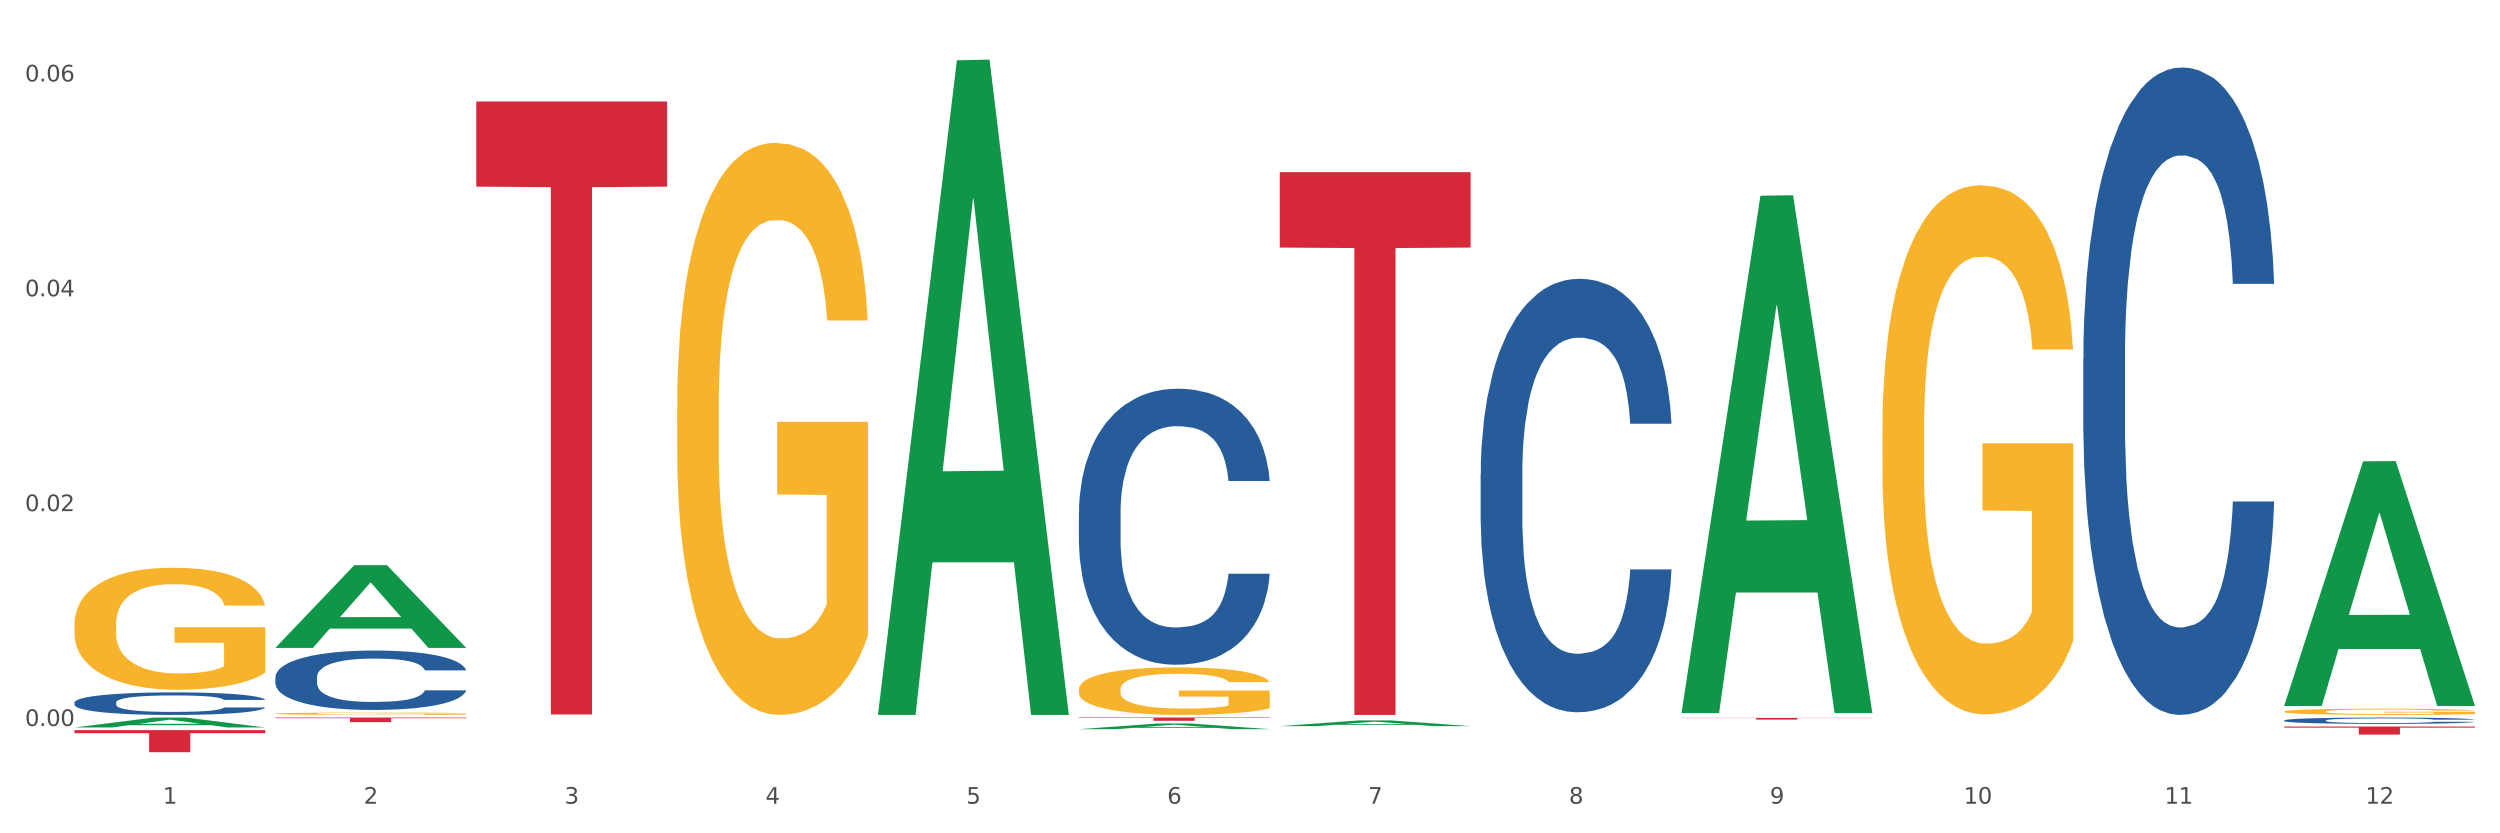 <?xml version="1.0" encoding="utf-8" standalone="no"?>
<!DOCTYPE svg PUBLIC "-//W3C//DTD SVG 1.1//EN"
  "http://www.w3.org/Graphics/SVG/1.1/DTD/svg11.dtd">
<svg xmlns:xlink="http://www.w3.org/1999/xlink" width="1080pt" height="360pt" viewBox="0 0 1080 360" xmlns="http://www.w3.org/2000/svg" version="1.1">
 <rect x="0" y="0" width="1080" height="360" fill="#333333" stroke="none"/>
 <defs>
  <style type="text/css">*{stroke-linejoin: round; stroke-linecap: butt}</style>
 </defs>
 <g id="figure_1">
  <g id="patch_1">
   <path d="M 0 360 
L 1080 360 
L 1080 0 
L 0 0 
z
" style="fill: #ffffff; stroke: #ffffff; stroke-linejoin: miter"/>
  </g>
  <g id="axes_1">
   <g id="matplotlib.axis_1">
    <g id="xtick_1">
     <g id="text_1">
      <!-- 1 -->
      <g style="fill: #4d4d4d" transform="translate(70.342 347.204) scale(0.096 -0.096)">
       <defs>
        <path id="DejaVuSans-31" d="M 794 531 
L 1825 531 
L 1825 4091 
L 703 3866 
L 703 4441 
L 1819 4666 
L 2450 4666 
L 2450 531 
L 3481 531 
L 3481 0 
L 794 0 
L 794 531 
z
" transform="scale(0.016)"/>
       </defs>
       <use xlink:href="#DejaVuSans-31"/>
      </g>
     </g>
    </g>
    <g id="xtick_2">
     <g id="text_2">
      <!-- 2 -->
      <g style="fill: #4d4d4d" transform="translate(157.122 347.204) scale(0.096 -0.096)">
       <defs>
        <path id="DejaVuSans-32" d="M 1228 531 
L 3431 531 
L 3431 0 
L 469 0 
L 469 531 
Q 828 903 1448 1529 
Q 2069 2156 2228 2338 
Q 2531 2678 2651 2914 
Q 2772 3150 2772 3378 
Q 2772 3750 2511 3984 
Q 2250 4219 1831 4219 
Q 1534 4219 1204 4116 
Q 875 4013 500 3803 
L 500 4441 
Q 881 4594 1212 4672 
Q 1544 4750 1819 4750 
Q 2544 4750 2975 4387 
Q 3406 4025 3406 3419 
Q 3406 3131 3298 2873 
Q 3191 2616 2906 2266 
Q 2828 2175 2409 1742 
Q 1991 1309 1228 531 
z
" transform="scale(0.016)"/>
       </defs>
       <use xlink:href="#DejaVuSans-32"/>
      </g>
     </g>
    </g>
    <g id="xtick_3">
     <g id="text_3">
      <!-- 3 -->
      <g style="fill: #4d4d4d" transform="translate(243.902 347.204) scale(0.096 -0.096)">
       <defs>
        <path id="DejaVuSans-33" d="M 2597 2516 
Q 3050 2419 3304 2112 
Q 3559 1806 3559 1356 
Q 3559 666 3084 287 
Q 2609 -91 1734 -91 
Q 1441 -91 1130 -33 
Q 819 25 488 141 
L 488 750 
Q 750 597 1062 519 
Q 1375 441 1716 441 
Q 2309 441 2620 675 
Q 2931 909 2931 1356 
Q 2931 1769 2642 2001 
Q 2353 2234 1838 2234 
L 1294 2234 
L 1294 2753 
L 1863 2753 
Q 2328 2753 2575 2939 
Q 2822 3125 2822 3475 
Q 2822 3834 2567 4026 
Q 2313 4219 1838 4219 
Q 1578 4219 1281 4162 
Q 984 4106 628 3988 
L 628 4550 
Q 988 4650 1302 4700 
Q 1616 4750 1894 4750 
Q 2613 4750 3031 4423 
Q 3450 4097 3450 3541 
Q 3450 3153 3228 2886 
Q 3006 2619 2597 2516 
z
" transform="scale(0.016)"/>
       </defs>
       <use xlink:href="#DejaVuSans-33"/>
      </g>
     </g>
    </g>
    <g id="xtick_4">
     <g id="text_4">
      <!-- 4 -->
      <g style="fill: #4d4d4d" transform="translate(330.683 347.204) scale(0.096 -0.096)">
       <defs>
        <path id="DejaVuSans-34" d="M 2419 4116 
L 825 1625 
L 2419 1625 
L 2419 4116 
z
M 2253 4666 
L 3047 4666 
L 3047 1625 
L 3713 1625 
L 3713 1100 
L 3047 1100 
L 3047 0 
L 2419 0 
L 2419 1100 
L 313 1100 
L 313 1709 
L 2253 4666 
z
" transform="scale(0.016)"/>
       </defs>
       <use xlink:href="#DejaVuSans-34"/>
      </g>
     </g>
    </g>
    <g id="xtick_5">
     <g id="text_5">
      <!-- 5 -->
      <g style="fill: #4d4d4d" transform="translate(417.463 347.204) scale(0.096 -0.096)">
       <defs>
        <path id="DejaVuSans-35" d="M 691 4666 
L 3169 4666 
L 3169 4134 
L 1269 4134 
L 1269 2991 
Q 1406 3038 1543 3061 
Q 1681 3084 1819 3084 
Q 2600 3084 3056 2656 
Q 3513 2228 3513 1497 
Q 3513 744 3044 326 
Q 2575 -91 1722 -91 
Q 1428 -91 1123 -41 
Q 819 9 494 109 
L 494 744 
Q 775 591 1075 516 
Q 1375 441 1709 441 
Q 2250 441 2565 725 
Q 2881 1009 2881 1497 
Q 2881 1984 2565 2268 
Q 2250 2553 1709 2553 
Q 1456 2553 1204 2497 
Q 953 2441 691 2322 
L 691 4666 
z
" transform="scale(0.016)"/>
       </defs>
       <use xlink:href="#DejaVuSans-35"/>
      </g>
     </g>
    </g>
    <g id="xtick_6">
     <g id="text_6">
      <!-- 6 -->
      <g style="fill: #4d4d4d" transform="translate(504.243 347.204) scale(0.096 -0.096)">
       <defs>
        <path id="DejaVuSans-36" d="M 2113 2584 
Q 1688 2584 1439 2293 
Q 1191 2003 1191 1497 
Q 1191 994 1439 701 
Q 1688 409 2113 409 
Q 2538 409 2786 701 
Q 3034 994 3034 1497 
Q 3034 2003 2786 2293 
Q 2538 2584 2113 2584 
z
M 3366 4563 
L 3366 3988 
Q 3128 4100 2886 4159 
Q 2644 4219 2406 4219 
Q 1781 4219 1451 3797 
Q 1122 3375 1075 2522 
Q 1259 2794 1537 2939 
Q 1816 3084 2150 3084 
Q 2853 3084 3261 2657 
Q 3669 2231 3669 1497 
Q 3669 778 3244 343 
Q 2819 -91 2113 -91 
Q 1303 -91 875 529 
Q 447 1150 447 2328 
Q 447 3434 972 4092 
Q 1497 4750 2381 4750 
Q 2619 4750 2861 4703 
Q 3103 4656 3366 4563 
z
" transform="scale(0.016)"/>
       </defs>
       <use xlink:href="#DejaVuSans-36"/>
      </g>
     </g>
    </g>
    <g id="xtick_7">
     <g id="text_7">
      <!-- 7 -->
      <g style="fill: #4d4d4d" transform="translate(591.024 347.204) scale(0.096 -0.096)">
       <defs>
        <path id="DejaVuSans-37" d="M 525 4666 
L 3525 4666 
L 3525 4397 
L 1831 0 
L 1172 0 
L 2766 4134 
L 525 4134 
L 525 4666 
z
" transform="scale(0.016)"/>
       </defs>
       <use xlink:href="#DejaVuSans-37"/>
      </g>
     </g>
    </g>
    <g id="xtick_8">
     <g id="text_8">
      <!-- 8 -->
      <g style="fill: #4d4d4d" transform="translate(677.804 347.204) scale(0.096 -0.096)">
       <defs>
        <path id="DejaVuSans-38" d="M 2034 2216 
Q 1584 2216 1326 1975 
Q 1069 1734 1069 1313 
Q 1069 891 1326 650 
Q 1584 409 2034 409 
Q 2484 409 2743 651 
Q 3003 894 3003 1313 
Q 3003 1734 2745 1975 
Q 2488 2216 2034 2216 
z
M 1403 2484 
Q 997 2584 770 2862 
Q 544 3141 544 3541 
Q 544 4100 942 4425 
Q 1341 4750 2034 4750 
Q 2731 4750 3128 4425 
Q 3525 4100 3525 3541 
Q 3525 3141 3298 2862 
Q 3072 2584 2669 2484 
Q 3125 2378 3379 2068 
Q 3634 1759 3634 1313 
Q 3634 634 3220 271 
Q 2806 -91 2034 -91 
Q 1263 -91 848 271 
Q 434 634 434 1313 
Q 434 1759 690 2068 
Q 947 2378 1403 2484 
z
M 1172 3481 
Q 1172 3119 1398 2916 
Q 1625 2713 2034 2713 
Q 2441 2713 2670 2916 
Q 2900 3119 2900 3481 
Q 2900 3844 2670 4047 
Q 2441 4250 2034 4250 
Q 1625 4250 1398 4047 
Q 1172 3844 1172 3481 
z
" transform="scale(0.016)"/>
       </defs>
       <use xlink:href="#DejaVuSans-38"/>
      </g>
     </g>
    </g>
    <g id="xtick_9">
     <g id="text_9">
      <!-- 9 -->
      <g style="fill: #4d4d4d" transform="translate(764.584 347.204) scale(0.096 -0.096)">
       <defs>
        <path id="DejaVuSans-39" d="M 703 97 
L 703 672 
Q 941 559 1184 500 
Q 1428 441 1663 441 
Q 2288 441 2617 861 
Q 2947 1281 2994 2138 
Q 2813 1869 2534 1725 
Q 2256 1581 1919 1581 
Q 1219 1581 811 2004 
Q 403 2428 403 3163 
Q 403 3881 828 4315 
Q 1253 4750 1959 4750 
Q 2769 4750 3195 4129 
Q 3622 3509 3622 2328 
Q 3622 1225 3098 567 
Q 2575 -91 1691 -91 
Q 1453 -91 1209 -44 
Q 966 3 703 97 
z
M 1959 2075 
Q 2384 2075 2632 2365 
Q 2881 2656 2881 3163 
Q 2881 3666 2632 3958 
Q 2384 4250 1959 4250 
Q 1534 4250 1286 3958 
Q 1038 3666 1038 3163 
Q 1038 2656 1286 2365 
Q 1534 2075 1959 2075 
z
" transform="scale(0.016)"/>
       </defs>
       <use xlink:href="#DejaVuSans-39"/>
      </g>
     </g>
    </g>
    <g id="xtick_10">
     <g id="text_10">
      <!-- 10 -->
      <g style="fill: #4d4d4d" transform="translate(848.311 347.204) scale(0.096 -0.096)">
       <defs>
        <path id="DejaVuSans-30" d="M 2034 4250 
Q 1547 4250 1301 3770 
Q 1056 3291 1056 2328 
Q 1056 1369 1301 889 
Q 1547 409 2034 409 
Q 2525 409 2770 889 
Q 3016 1369 3016 2328 
Q 3016 3291 2770 3770 
Q 2525 4250 2034 4250 
z
M 2034 4750 
Q 2819 4750 3233 4129 
Q 3647 3509 3647 2328 
Q 3647 1150 3233 529 
Q 2819 -91 2034 -91 
Q 1250 -91 836 529 
Q 422 1150 422 2328 
Q 422 3509 836 4129 
Q 1250 4750 2034 4750 
z
" transform="scale(0.016)"/>
       </defs>
       <use xlink:href="#DejaVuSans-31"/>
       <use xlink:href="#DejaVuSans-30" transform="translate(63.623 0)"/>
      </g>
     </g>
    </g>
    <g id="xtick_11">
     <g id="text_11">
      <!-- 11 -->
      <g style="fill: #4d4d4d" transform="translate(935.091 347.204) scale(0.096 -0.096)">
       <use xlink:href="#DejaVuSans-31"/>
       <use xlink:href="#DejaVuSans-31" transform="translate(63.623 0)"/>
      </g>
     </g>
    </g>
    <g id="xtick_12">
     <g id="text_12">
      <!-- 12 -->
      <g style="fill: #4d4d4d" transform="translate(1021.871 347.204) scale(0.096 -0.096)">
       <use xlink:href="#DejaVuSans-31"/>
       <use xlink:href="#DejaVuSans-32" transform="translate(63.623 0)"/>
      </g>
     </g>
    </g>
    <g id="xtick_13"/>
    <g id="xtick_14"/>
    <g id="xtick_15"/>
    <g id="xtick_16"/>
    <g id="xtick_17"/>
    <g id="xtick_18"/>
    <g id="xtick_19"/>
    <g id="xtick_20"/>
    <g id="xtick_21"/>
    <g id="xtick_22"/>
    <g id="xtick_23"/>
   </g>
   <g id="matplotlib.axis_2">
    <g id="ytick_1">
     <g id="text_13">
      <!-- 0.00 -->
      <g style="fill: #4d4d4d" transform="translate(10.8 313.634) scale(0.096 -0.096)">
       <defs>
        <path id="DejaVuSans-2e" d="M 684 794 
L 1344 794 
L 1344 0 
L 684 0 
L 684 794 
z
" transform="scale(0.016)"/>
       </defs>
       <use xlink:href="#DejaVuSans-30"/>
       <use xlink:href="#DejaVuSans-2e" transform="translate(63.623 0)"/>
       <use xlink:href="#DejaVuSans-30" transform="translate(95.41 0)"/>
       <use xlink:href="#DejaVuSans-30" transform="translate(159.033 0)"/>
      </g>
     </g>
    </g>
    <g id="ytick_2">
     <g id="text_14">
      <!-- 0.02 -->
      <g style="fill: #4d4d4d" transform="translate(10.8 220.818) scale(0.096 -0.096)">
       <use xlink:href="#DejaVuSans-30"/>
       <use xlink:href="#DejaVuSans-2e" transform="translate(63.623 0)"/>
       <use xlink:href="#DejaVuSans-30" transform="translate(95.41 0)"/>
       <use xlink:href="#DejaVuSans-32" transform="translate(159.033 0)"/>
      </g>
     </g>
    </g>
    <g id="ytick_3">
     <g id="text_15">
      <!-- 0.04 -->
      <g style="fill: #4d4d4d" transform="translate(10.8 128.002) scale(0.096 -0.096)">
       <use xlink:href="#DejaVuSans-30"/>
       <use xlink:href="#DejaVuSans-2e" transform="translate(63.623 0)"/>
       <use xlink:href="#DejaVuSans-30" transform="translate(95.41 0)"/>
       <use xlink:href="#DejaVuSans-34" transform="translate(159.033 0)"/>
      </g>
     </g>
    </g>
    <g id="ytick_4">
     <g id="text_16">
      <!-- 0.06 -->
      <g style="fill: #4d4d4d" transform="translate(10.8 35.186) scale(0.096 -0.096)">
       <use xlink:href="#DejaVuSans-30"/>
       <use xlink:href="#DejaVuSans-2e" transform="translate(63.623 0)"/>
       <use xlink:href="#DejaVuSans-30" transform="translate(95.41 0)"/>
       <use xlink:href="#DejaVuSans-36" transform="translate(159.033 0)"/>
      </g>
     </g>
    </g>
    <g id="ytick_5"/>
    <g id="ytick_6"/>
    <g id="ytick_7"/>
   </g>
   <g id="PolyCollection_1">
    <path d="M 32.175 314.264 
L 32.26 314.26 
L 66.256 309.99 
L 80.365 309.986 
L 114.616 314.272 
L 98.298 314.272 
L 90.904 313.274 
L 55.803 313.274 
L 55.548 313.29 
L 48.408 314.272 
L 32.175 314.272 
L 32.175 314.264 
L 60.222 312.679 
L 86.484 312.675 
L 73.481 310.9 
L 73.311 310.892 
L 73.141 310.904 
L 60.137 312.675 
L 60.222 312.679 
L 32.175 314.264 
z
" clip-path="url(#p3c1fa1317f)" style="fill: #109648"/>
    <path d="M 118.955 292.565 
L 119.053 292.542 
L 119.053 291.885 
L 119.345 290.995 
L 120.417 289.354 
L 121.781 288.112 
L 124.12 286.659 
L 125.387 286.049 
L 127.044 285.37 
L 130.454 284.268 
L 134.352 283.331 
L 137.081 282.815 
L 139.127 282.487 
L 143.707 281.901 
L 146.338 281.643 
L 149.067 281.432 
L 151.406 281.292 
L 155.304 281.128 
L 158.422 281.057 
L 162.028 281.034 
L 165.048 281.057 
L 169.044 281.151 
L 174.891 281.432 
L 177.132 281.596 
L 180.153 281.878 
L 183.271 282.253 
L 185.805 282.628 
L 188.728 283.167 
L 191.749 283.87 
L 194.673 284.76 
L 196.719 285.581 
L 198.376 286.448 
L 199.837 287.503 
L 200.909 288.651 
L 201.397 289.612 
L 183.564 289.612 
L 183.076 288.745 
L 182.102 287.807 
L 181.127 287.174 
L 180.055 286.659 
L 178.399 286.073 
L 176.937 285.698 
L 174.501 285.253 
L 172.26 284.971 
L 170.408 284.807 
L 168.167 284.667 
L 163.392 284.526 
L 159.981 284.526 
L 157.837 284.573 
L 155.206 284.69 
L 152.965 284.854 
L 150.334 285.135 
L 148.287 285.44 
L 146.241 285.838 
L 145.071 286.12 
L 143.317 286.635 
L 142.148 287.057 
L 140.589 287.784 
L 139.712 288.299 
L 138.153 289.635 
L 137.471 290.62 
L 137.178 291.299 
L 136.983 292.049 
L 136.983 295.706 
L 137.568 297.346 
L 138.055 298.049 
L 138.835 298.846 
L 140.297 299.877 
L 142.44 300.885 
L 144.682 301.612 
L 146.533 302.057 
L 148.287 302.385 
L 150.041 302.643 
L 152.185 302.877 
L 153.939 303.018 
L 156.57 303.159 
L 159.689 303.229 
L 162.125 303.229 
L 167.095 303.112 
L 169.336 302.995 
L 171.48 302.831 
L 173.819 302.573 
L 175.67 302.292 
L 176.742 302.081 
L 178.496 301.635 
L 179.861 301.167 
L 181.03 300.627 
L 181.81 300.159 
L 182.687 299.456 
L 183.369 298.659 
L 183.564 298.237 
L 201.397 298.237 
L 201.007 299.081 
L 200.325 299.901 
L 198.96 301.002 
L 197.889 301.635 
L 196.232 302.409 
L 194.478 303.065 
L 192.042 303.792 
L 189.8 304.331 
L 187.462 304.799 
L 184.928 305.221 
L 180.348 305.807 
L 178.691 305.971 
L 175.183 306.252 
L 172.454 306.416 
L 168.459 306.581 
L 164.366 306.674 
L 160.079 306.698 
L 156.278 306.651 
L 152.088 306.51 
L 149.457 306.37 
L 146.533 306.159 
L 143.123 305.831 
L 139.907 305.432 
L 136.886 304.963 
L 134.06 304.424 
L 131.429 303.815 
L 128.018 302.807 
L 125.484 301.823 
L 123.633 300.909 
L 122.366 300.135 
L 121.099 299.151 
L 120.417 298.471 
L 119.345 296.831 
L 118.955 295.307 
L 118.955 292.565 
z
" clip-path="url(#p3c1fa1317f)" style="fill: #255c99"/>
    <path d="M 466.077 221.501 
L 466.174 221.392 
L 466.174 218.343 
L 466.466 214.204 
L 467.538 206.581 
L 468.903 200.809 
L 471.241 194.057 
L 472.508 191.225 
L 474.165 188.067 
L 477.576 182.948 
L 481.474 178.592 
L 484.202 176.196 
L 486.248 174.671 
L 490.829 171.949 
L 493.46 170.751 
L 496.188 169.771 
L 498.527 169.117 
L 502.425 168.355 
L 505.543 168.028 
L 509.149 167.919 
L 512.17 168.028 
L 516.165 168.464 
L 522.012 169.771 
L 524.253 170.533 
L 527.274 171.84 
L 530.393 173.582 
L 532.926 175.325 
L 535.85 177.83 
L 538.871 181.097 
L 541.794 185.235 
L 543.84 189.047 
L 545.497 193.076 
L 546.959 197.977 
L 548.031 203.314 
L 548.518 207.779 
L 530.685 207.779 
L 530.198 203.749 
L 529.223 199.393 
L 528.249 196.452 
L 527.177 194.057 
L 525.52 191.334 
L 524.058 189.591 
L 521.622 187.522 
L 519.381 186.215 
L 517.529 185.453 
L 515.288 184.8 
L 510.513 184.146 
L 507.102 184.146 
L 504.959 184.364 
L 502.327 184.908 
L 500.086 185.671 
L 497.455 186.978 
L 495.409 188.393 
L 493.362 190.245 
L 492.193 191.552 
L 490.439 193.948 
L 489.269 195.908 
L 487.71 199.284 
L 486.833 201.68 
L 485.274 207.888 
L 484.592 212.462 
L 484.3 215.62 
L 484.105 219.105 
L 484.105 236.094 
L 484.689 243.718 
L 485.177 246.985 
L 485.956 250.688 
L 487.418 255.479 
L 489.562 260.162 
L 491.803 263.538 
L 493.655 265.608 
L 495.409 267.132 
L 497.163 268.33 
L 499.307 269.419 
L 501.061 270.073 
L 503.692 270.726 
L 506.81 271.053 
L 509.246 271.053 
L 514.216 270.508 
L 516.457 269.964 
L 518.601 269.202 
L 520.94 268.004 
L 522.792 266.697 
L 523.864 265.717 
L 525.618 263.647 
L 526.982 261.469 
L 528.151 258.964 
L 528.931 256.786 
L 529.808 253.519 
L 530.49 249.816 
L 530.685 247.856 
L 548.518 247.856 
L 548.128 251.777 
L 547.446 255.588 
L 546.082 260.707 
L 545.01 263.647 
L 543.353 267.241 
L 541.599 270.291 
L 539.163 273.667 
L 536.922 276.171 
L 534.583 278.35 
L 532.049 280.31 
L 527.469 283.033 
L 525.813 283.795 
L 522.304 285.102 
L 519.576 285.864 
L 515.58 286.626 
L 511.488 287.062 
L 507.2 287.171 
L 503.399 286.953 
L 499.209 286.3 
L 496.578 285.646 
L 493.655 284.666 
L 490.244 283.141 
L 487.028 281.29 
L 484.007 279.112 
L 481.181 276.607 
L 478.55 273.776 
L 475.139 269.093 
L 472.606 264.519 
L 470.754 260.271 
L 469.487 256.677 
L 468.221 252.103 
L 467.538 248.945 
L 466.466 241.322 
L 466.077 234.243 
L 466.077 221.501 
z
" clip-path="url(#p3c1fa1317f)" style="fill: #255c99"/>
    <path d="M 639.637 204.587 
L 639.735 204.416 
L 639.735 199.628 
L 640.027 193.129 
L 641.099 181.158 
L 642.463 172.094 
L 644.802 161.49 
L 646.069 157.044 
L 647.726 152.084 
L 651.136 144.046 
L 655.034 137.206 
L 657.763 133.443 
L 659.809 131.049 
L 664.389 126.773 
L 667.02 124.892 
L 669.749 123.353 
L 672.088 122.327 
L 675.986 121.13 
L 679.104 120.617 
L 682.71 120.446 
L 685.73 120.617 
L 689.726 121.301 
L 695.573 123.353 
L 697.814 124.55 
L 700.835 126.602 
L 703.953 129.339 
L 706.487 132.075 
L 709.41 136.008 
L 712.431 141.139 
L 715.355 147.638 
L 717.401 153.623 
L 719.058 159.951 
L 720.519 167.647 
L 721.591 176.027 
L 722.079 183.039 
L 704.246 183.039 
L 703.758 176.711 
L 702.784 169.87 
L 701.809 165.253 
L 700.737 161.49 
L 699.081 157.215 
L 697.619 154.479 
L 695.183 151.229 
L 692.942 149.177 
L 691.09 147.98 
L 688.849 146.954 
L 684.074 145.928 
L 680.663 145.928 
L 678.519 146.27 
L 675.888 147.125 
L 673.647 148.322 
L 671.016 150.374 
L 668.969 152.597 
L 666.923 155.505 
L 665.754 157.557 
L 663.999 161.319 
L 662.83 164.398 
L 661.271 169.699 
L 660.394 173.462 
L 658.835 183.21 
L 658.153 190.393 
L 657.86 195.352 
L 657.665 200.825 
L 657.665 227.504 
L 658.25 239.475 
L 658.737 244.606 
L 659.517 250.421 
L 660.979 257.945 
L 663.122 265.299 
L 665.364 270.601 
L 667.215 273.85 
L 668.969 276.244 
L 670.723 278.126 
L 672.867 279.836 
L 674.621 280.862 
L 677.252 281.888 
L 680.371 282.401 
L 682.807 282.401 
L 687.777 281.546 
L 690.018 280.691 
L 692.162 279.494 
L 694.501 277.613 
L 696.352 275.56 
L 697.424 274.021 
L 699.178 270.772 
L 700.543 267.351 
L 701.712 263.418 
L 702.492 259.998 
L 703.369 254.867 
L 704.051 249.052 
L 704.246 245.974 
L 722.079 245.974 
L 721.689 252.131 
L 721.007 258.116 
L 719.642 266.154 
L 718.571 270.772 
L 716.914 276.415 
L 715.16 281.204 
L 712.724 286.506 
L 710.482 290.439 
L 708.144 293.859 
L 705.61 296.938 
L 701.03 301.213 
L 699.373 302.41 
L 695.865 304.463 
L 693.136 305.66 
L 689.141 306.857 
L 685.048 307.541 
L 680.761 307.712 
L 676.96 307.37 
L 672.77 306.344 
L 670.139 305.318 
L 667.215 303.779 
L 663.805 301.384 
L 660.589 298.477 
L 657.568 295.057 
L 654.742 291.123 
L 652.111 286.677 
L 648.7 279.323 
L 646.166 272.14 
L 644.315 265.47 
L 643.048 259.827 
L 641.781 252.644 
L 641.099 247.684 
L 640.027 235.713 
L 639.637 224.597 
L 639.637 204.587 
z
" clip-path="url(#p3c1fa1317f)" style="fill: #255c99"/>
    <path d="M 899.978 154.825 
L 900.076 154.569 
L 900.076 147.417 
L 900.368 137.711 
L 901.44 119.831 
L 902.804 106.293 
L 905.143 90.456 
L 906.41 83.815 
L 908.067 76.408 
L 911.477 64.402 
L 915.375 54.185 
L 918.104 48.566 
L 920.15 44.99 
L 924.73 38.604 
L 927.361 35.794 
L 930.09 33.495 
L 932.429 31.963 
L 936.327 30.175 
L 939.445 29.408 
L 943.051 29.153 
L 946.071 29.408 
L 950.067 30.43 
L 955.914 33.495 
L 958.155 35.283 
L 961.176 38.349 
L 964.294 42.435 
L 966.828 46.522 
L 969.751 52.397 
L 972.772 60.06 
L 975.696 69.766 
L 977.742 78.707 
L 979.399 88.157 
L 980.86 99.652 
L 981.932 112.168 
L 982.42 122.641 
L 964.587 122.641 
L 964.099 113.19 
L 963.125 102.972 
L 962.15 96.076 
L 961.078 90.456 
L 959.422 84.071 
L 957.96 79.984 
L 955.524 75.131 
L 953.283 72.065 
L 951.431 70.277 
L 949.19 68.745 
L 944.415 67.212 
L 941.004 67.212 
L 938.86 67.723 
L 936.229 69 
L 933.988 70.788 
L 931.357 73.853 
L 929.31 77.174 
L 927.264 81.516 
L 926.095 84.581 
L 924.34 90.201 
L 923.171 94.799 
L 921.612 102.717 
L 920.735 108.337 
L 919.176 122.896 
L 918.494 133.624 
L 918.201 141.032 
L 918.006 149.205 
L 918.006 189.053 
L 918.591 206.933 
L 919.078 214.596 
L 919.858 223.28 
L 921.32 234.519 
L 923.463 245.503 
L 925.705 253.421 
L 927.556 258.274 
L 929.31 261.85 
L 931.064 264.66 
L 933.208 267.214 
L 934.962 268.747 
L 937.593 270.28 
L 940.712 271.046 
L 943.148 271.046 
L 948.118 269.769 
L 950.359 268.491 
L 952.503 266.703 
L 954.842 263.894 
L 956.693 260.829 
L 957.765 258.53 
L 959.519 253.677 
L 960.884 248.568 
L 962.053 242.693 
L 962.833 237.584 
L 963.71 229.921 
L 964.392 221.237 
L 964.587 216.639 
L 982.42 216.639 
L 982.03 225.835 
L 981.348 234.775 
L 979.983 246.78 
L 978.912 253.677 
L 977.255 262.106 
L 975.501 269.258 
L 973.065 277.176 
L 970.823 283.051 
L 968.485 288.16 
L 965.951 292.757 
L 961.371 299.143 
L 959.714 300.931 
L 956.206 303.996 
L 953.477 305.784 
L 949.482 307.572 
L 945.389 308.594 
L 941.102 308.85 
L 937.301 308.339 
L 933.111 306.806 
L 930.48 305.273 
L 927.556 302.975 
L 924.146 299.399 
L 920.93 295.056 
L 917.909 289.948 
L 915.083 284.073 
L 912.452 277.432 
L 909.041 266.448 
L 906.507 255.72 
L 904.656 245.758 
L 903.389 237.329 
L 902.122 226.601 
L 901.44 219.193 
L 900.368 201.313 
L 899.978 184.71 
L 899.978 154.825 
z
" clip-path="url(#p3c1fa1317f)" style="fill: #255c99"/>
    <path d="M 986.759 311.212 
L 986.856 311.209 
L 986.856 311.14 
L 987.148 311.045 
L 988.22 310.871 
L 989.585 310.739 
L 991.923 310.584 
L 993.19 310.519 
L 994.847 310.447 
L 998.258 310.33 
L 1002.156 310.231 
L 1004.884 310.176 
L 1006.93 310.141 
L 1011.511 310.079 
L 1014.142 310.051 
L 1016.87 310.029 
L 1019.209 310.014 
L 1023.107 309.996 
L 1026.225 309.989 
L 1029.831 309.986 
L 1032.852 309.989 
L 1036.847 309.999 
L 1042.694 310.029 
L 1044.935 310.046 
L 1047.956 310.076 
L 1051.075 310.116 
L 1053.608 310.156 
L 1056.532 310.213 
L 1059.553 310.288 
L 1062.476 310.382 
L 1064.522 310.47 
L 1066.179 310.562 
L 1067.641 310.674 
L 1068.713 310.796 
L 1069.2 310.898 
L 1051.367 310.898 
L 1050.88 310.806 
L 1049.905 310.706 
L 1048.931 310.639 
L 1047.859 310.584 
L 1046.202 310.522 
L 1044.74 310.482 
L 1042.304 310.435 
L 1040.063 310.405 
L 1038.211 310.387 
L 1035.97 310.372 
L 1031.195 310.358 
L 1027.784 310.358 
L 1025.641 310.363 
L 1023.009 310.375 
L 1020.768 310.392 
L 1018.137 310.422 
L 1016.091 310.455 
L 1014.044 310.497 
L 1012.875 310.527 
L 1011.121 310.582 
L 1009.951 310.626 
L 1008.392 310.704 
L 1007.515 310.758 
L 1005.956 310.9 
L 1005.274 311.005 
L 1004.982 311.077 
L 1004.787 311.157 
L 1004.787 311.546 
L 1005.371 311.72 
L 1005.859 311.795 
L 1006.638 311.879 
L 1008.1 311.989 
L 1010.244 312.096 
L 1012.485 312.173 
L 1014.337 312.22 
L 1016.091 312.255 
L 1017.845 312.283 
L 1019.989 312.308 
L 1021.743 312.323 
L 1024.374 312.337 
L 1027.492 312.345 
L 1029.928 312.345 
L 1034.898 312.333 
L 1037.139 312.32 
L 1039.283 312.303 
L 1041.622 312.275 
L 1043.474 312.245 
L 1044.546 312.223 
L 1046.3 312.176 
L 1047.664 312.126 
L 1048.833 312.069 
L 1049.613 312.019 
L 1050.49 311.944 
L 1051.172 311.859 
L 1051.367 311.814 
L 1069.2 311.814 
L 1068.81 311.904 
L 1068.128 311.991 
L 1066.764 312.108 
L 1065.692 312.176 
L 1064.035 312.258 
L 1062.281 312.328 
L 1059.845 312.405 
L 1057.604 312.462 
L 1055.265 312.512 
L 1052.731 312.557 
L 1048.151 312.619 
L 1046.495 312.636 
L 1042.986 312.666 
L 1040.258 312.684 
L 1036.262 312.701 
L 1032.17 312.711 
L 1027.882 312.714 
L 1024.081 312.709 
L 1019.891 312.694 
L 1017.26 312.679 
L 1014.337 312.656 
L 1010.926 312.621 
L 1007.71 312.579 
L 1004.689 312.529 
L 1001.863 312.472 
L 999.232 312.407 
L 995.821 312.3 
L 993.288 312.196 
L 991.436 312.098 
L 990.169 312.016 
L 988.903 311.912 
L 988.22 311.839 
L 987.148 311.665 
L 986.759 311.503 
L 986.759 311.212 
z
" clip-path="url(#p3c1fa1317f)" style="fill: #255c99"/>
    <path d="M 118.955 309.986 
L 201.397 309.986 
L 201.397 310.262 
L 168.967 310.264 
L 168.967 311.969 
L 151.189 311.969 
L 151.189 310.264 
L 118.955 310.262 
L 118.955 309.988 
L 118.955 309.986 
z
" clip-path="url(#p3c1fa1317f)" style="fill: #d62839"/>
    <path d="M 205.736 43.82 
L 288.177 43.82 
L 288.177 80.623 
L 255.747 80.871 
L 255.747 308.649 
L 237.97 308.649 
L 237.97 80.871 
L 205.736 80.623 
L 205.736 44.069 
L 205.736 43.82 
z
" clip-path="url(#p3c1fa1317f)" style="fill: #d62839"/>
    <path d="M 32.175 269.624 
L 32.272 269.576 
L 32.272 267.843 
L 32.467 266.351 
L 33.44 262.741 
L 34.9 259.757 
L 35.971 258.169 
L 37.042 256.869 
L 38.307 255.57 
L 39.864 254.222 
L 42.687 252.249 
L 44.439 251.238 
L 46.58 250.179 
L 50.474 248.639 
L 53.296 247.773 
L 56.216 247.051 
L 60.986 246.185 
L 64.1 245.8 
L 67.41 245.511 
L 71.4 245.318 
L 74.418 245.27 
L 81.036 245.415 
L 86.682 245.848 
L 89.407 246.185 
L 92.911 246.762 
L 94.76 247.147 
L 97.778 247.917 
L 100.892 248.928 
L 103.034 249.794 
L 106.246 251.431 
L 108.679 253.067 
L 110.918 255.089 
L 112.086 256.484 
L 112.962 257.784 
L 113.74 259.276 
L 114.519 261.634 
L 96.999 261.634 
L 96.318 259.95 
L 95.247 258.361 
L 93.69 256.821 
L 92.327 255.859 
L 89.991 254.656 
L 87.85 253.885 
L 85.611 253.308 
L 82.886 252.827 
L 80.744 252.586 
L 77.727 252.393 
L 71.79 252.442 
L 67.799 252.827 
L 65.074 253.308 
L 63.322 253.741 
L 61.764 254.222 
L 60.012 254.896 
L 57.968 255.907 
L 56.508 256.821 
L 55.048 257.976 
L 53.88 259.132 
L 52.81 260.479 
L 51.934 261.923 
L 51.252 263.415 
L 50.668 265.244 
L 50.182 268.276 
L 50.182 274.87 
L 50.376 276.362 
L 50.863 278.335 
L 51.447 279.827 
L 52.42 281.608 
L 53.296 282.811 
L 54.951 284.544 
L 56.8 285.988 
L 58.26 286.902 
L 59.72 287.672 
L 62.251 288.731 
L 65.074 289.597 
L 67.507 290.127 
L 70.816 290.608 
L 73.055 290.801 
L 75.002 290.897 
L 79.771 290.897 
L 83.178 290.753 
L 86.974 290.416 
L 89.894 289.983 
L 92.327 289.453 
L 95.052 288.587 
L 96.804 287.769 
L 96.804 277.71 
L 75.391 277.661 
L 75.391 270.971 
L 114.616 270.971 
L 114.616 290.608 
L 112.962 291.619 
L 111.112 292.533 
L 109.166 293.352 
L 106.246 294.362 
L 102.742 295.325 
L 99.627 295.999 
L 96.318 296.576 
L 92.424 297.106 
L 87.363 297.587 
L 84.248 297.779 
L 80.355 297.924 
L 75.78 297.972 
L 71.79 297.876 
L 67.896 297.635 
L 63.808 297.202 
L 59.818 296.576 
L 56.8 295.951 
L 53.783 295.18 
L 50.571 294.17 
L 48.04 293.207 
L 46.094 292.341 
L 43.952 291.234 
L 41.616 289.79 
L 39.864 288.49 
L 38.307 287.143 
L 36.652 285.41 
L 35.484 283.918 
L 34.316 282.041 
L 33.635 280.645 
L 32.856 278.48 
L 32.272 275.447 
L 32.175 269.624 
z
" clip-path="url(#p3c1fa1317f)" style="fill: #f7b32b"/>
    <path d="M 466.077 309.986 
L 548.518 309.986 
L 548.518 310.182 
L 516.088 310.184 
L 516.088 311.397 
L 498.311 311.397 
L 498.311 310.184 
L 466.077 310.182 
L 466.077 309.988 
L 466.077 309.986 
z
" clip-path="url(#p3c1fa1317f)" style="fill: #d62839"/>
    <path d="M 552.857 74.356 
L 635.298 74.356 
L 635.298 106.943 
L 602.869 107.163 
L 602.869 308.85 
L 585.091 308.85 
L 585.091 107.163 
L 552.857 106.943 
L 552.857 74.576 
L 552.857 74.356 
z
" clip-path="url(#p3c1fa1317f)" style="fill: #d62839"/>
    <path d="M 726.418 310.112 
L 808.859 310.112 
L 808.859 310.217 
L 776.429 310.218 
L 776.429 310.868 
L 758.652 310.868 
L 758.652 310.218 
L 726.418 310.217 
L 726.418 310.113 
L 726.418 310.112 
z
" clip-path="url(#p3c1fa1317f)" style="fill: #d62839"/>
    <path d="M 986.759 313.85 
L 1069.2 313.85 
L 1069.2 314.338 
L 1036.77 314.342 
L 1036.77 317.361 
L 1018.993 317.361 
L 1018.993 314.342 
L 986.759 314.338 
L 986.759 313.854 
L 986.759 313.85 
z
" clip-path="url(#p3c1fa1317f)" style="fill: #d62839"/>
    <path d="M 32.175 303.486 
L 32.272 303.477 
L 32.272 303.228 
L 32.565 302.89 
L 33.637 302.267 
L 35.001 301.795 
L 37.34 301.244 
L 38.607 301.013 
L 40.263 300.755 
L 43.674 300.336 
L 47.572 299.981 
L 50.3 299.785 
L 52.347 299.66 
L 56.927 299.438 
L 59.558 299.34 
L 62.287 299.26 
L 64.625 299.207 
L 68.523 299.144 
L 71.642 299.118 
L 75.247 299.109 
L 78.268 299.118 
L 82.263 299.153 
L 88.11 299.26 
L 90.352 299.322 
L 93.373 299.429 
L 96.491 299.571 
L 99.025 299.714 
L 101.948 299.918 
L 104.969 300.185 
L 107.892 300.523 
L 109.939 300.835 
L 111.595 301.164 
L 113.057 301.564 
L 114.129 302 
L 114.616 302.365 
L 96.783 302.365 
L 96.296 302.036 
L 95.322 301.68 
L 94.347 301.44 
L 93.275 301.244 
L 91.619 301.021 
L 90.157 300.879 
L 87.721 300.71 
L 85.479 300.603 
L 83.628 300.541 
L 81.386 300.488 
L 76.611 300.434 
L 73.201 300.434 
L 71.057 300.452 
L 68.426 300.497 
L 66.184 300.559 
L 63.553 300.666 
L 61.507 300.781 
L 59.461 300.932 
L 58.291 301.039 
L 56.537 301.235 
L 55.368 301.395 
L 53.809 301.671 
L 52.932 301.867 
L 51.372 302.374 
L 50.69 302.747 
L 50.398 303.005 
L 50.203 303.29 
L 50.203 304.678 
L 50.788 305.3 
L 51.275 305.567 
L 52.054 305.87 
L 53.516 306.261 
L 55.66 306.643 
L 57.901 306.919 
L 59.753 307.088 
L 61.507 307.213 
L 63.261 307.311 
L 65.405 307.4 
L 67.159 307.453 
L 69.79 307.506 
L 72.908 307.533 
L 75.345 307.533 
L 80.314 307.489 
L 82.556 307.444 
L 84.7 307.382 
L 87.038 307.284 
L 88.89 307.177 
L 89.962 307.097 
L 91.716 306.928 
L 93.08 306.75 
L 94.25 306.546 
L 95.029 306.368 
L 95.906 306.101 
L 96.588 305.798 
L 96.783 305.638 
L 114.616 305.638 
L 114.227 305.958 
L 113.544 306.27 
L 112.18 306.688 
L 111.108 306.928 
L 109.452 307.222 
L 107.697 307.471 
L 105.261 307.746 
L 103.02 307.951 
L 100.681 308.129 
L 98.148 308.289 
L 93.567 308.511 
L 91.911 308.574 
L 88.403 308.681 
L 85.674 308.743 
L 81.679 308.805 
L 77.586 308.841 
L 73.298 308.85 
L 69.498 308.832 
L 65.307 308.778 
L 62.676 308.725 
L 59.753 308.645 
L 56.342 308.52 
L 53.126 308.369 
L 50.105 308.191 
L 47.279 307.987 
L 44.648 307.755 
L 41.238 307.373 
L 38.704 306.999 
L 36.853 306.652 
L 35.586 306.359 
L 34.319 305.985 
L 33.637 305.727 
L 32.565 305.104 
L 32.175 304.526 
L 32.175 303.486 
z
" clip-path="url(#p3c1fa1317f)" style="fill: #255c99"/>
    <path d="M 32.175 315.409 
L 114.616 315.409 
L 114.616 316.735 
L 82.187 316.744 
L 82.187 324.95 
L 64.409 324.95 
L 64.409 316.744 
L 32.175 316.735 
L 32.175 315.418 
L 32.175 315.409 
z
" clip-path="url(#p3c1fa1317f)" style="fill: #d62839"/>
    <path d="M 986.759 304.819 
L 986.844 304.72 
L 1020.84 199.283 
L 1034.949 199.183 
L 1069.2 305.018 
L 1052.882 305.018 
L 1045.487 280.373 
L 1010.386 280.373 
L 1010.131 280.77 
L 1002.992 305.018 
L 986.759 305.018 
L 986.759 304.819 
L 1014.806 265.665 
L 1041.068 265.566 
L 1028.064 221.741 
L 1027.894 221.543 
L 1027.724 221.841 
L 1014.721 265.566 
L 1014.806 265.665 
L 986.759 304.819 
z
" clip-path="url(#p3c1fa1317f)" style="fill: #109648"/>
    <path d="M 118.955 279.83 
L 119.04 279.796 
L 153.037 244.159 
L 167.145 244.126 
L 201.397 279.897 
L 185.078 279.897 
L 177.684 271.567 
L 142.583 271.567 
L 142.328 271.701 
L 135.189 279.897 
L 118.955 279.897 
L 118.955 279.83 
L 147.002 266.596 
L 173.265 266.562 
L 160.261 251.75 
L 160.091 251.683 
L 159.921 251.784 
L 146.917 266.562 
L 147.002 266.596 
L 118.955 279.83 
z
" clip-path="url(#p3c1fa1317f)" style="fill: #109648"/>
    <path d="M 379.296 308.318 
L 379.381 308.052 
L 413.378 26.025 
L 427.486 25.759 
L 461.738 308.85 
L 445.419 308.85 
L 438.025 242.928 
L 402.924 242.928 
L 402.669 243.991 
L 395.53 308.85 
L 379.296 308.85 
L 379.296 308.318 
L 407.343 203.588 
L 433.606 203.322 
L 420.602 86.099 
L 420.432 85.567 
L 420.262 86.365 
L 407.258 203.322 
L 407.343 203.588 
L 379.296 308.318 
z
" clip-path="url(#p3c1fa1317f)" style="fill: #109648"/>
    <path d="M 986.759 307.4 
L 986.856 307.397 
L 986.856 307.309 
L 987.051 307.233 
L 988.024 307.048 
L 989.484 306.895 
L 990.555 306.814 
L 991.625 306.748 
L 992.891 306.681 
L 994.448 306.612 
L 997.271 306.512 
L 999.023 306.46 
L 1001.164 306.406 
L 1005.057 306.327 
L 1007.88 306.283 
L 1010.8 306.246 
L 1015.569 306.201 
L 1018.684 306.182 
L 1021.993 306.167 
L 1025.984 306.157 
L 1029.001 306.155 
L 1035.62 306.162 
L 1041.265 306.184 
L 1043.991 306.201 
L 1047.495 306.231 
L 1049.344 306.251 
L 1052.361 306.29 
L 1055.476 306.342 
L 1057.617 306.386 
L 1060.829 306.47 
L 1063.263 306.553 
L 1065.501 306.657 
L 1066.669 306.728 
L 1067.545 306.795 
L 1068.324 306.871 
L 1069.103 306.991 
L 1051.583 306.991 
L 1050.901 306.905 
L 1049.831 306.824 
L 1048.273 306.745 
L 1046.911 306.696 
L 1044.575 306.635 
L 1042.433 306.595 
L 1040.195 306.566 
L 1037.469 306.541 
L 1035.328 306.529 
L 1032.311 306.519 
L 1026.373 306.521 
L 1022.383 306.541 
L 1019.657 306.566 
L 1017.905 306.588 
L 1016.348 306.612 
L 1014.596 306.647 
L 1012.552 306.699 
L 1011.092 306.745 
L 1009.632 306.804 
L 1008.464 306.863 
L 1007.393 306.932 
L 1006.517 307.006 
L 1005.836 307.082 
L 1005.252 307.176 
L 1004.765 307.331 
L 1004.765 307.668 
L 1004.96 307.745 
L 1005.447 307.845 
L 1006.031 307.922 
L 1007.004 308.013 
L 1007.88 308.074 
L 1009.535 308.163 
L 1011.384 308.237 
L 1012.844 308.283 
L 1014.304 308.323 
L 1016.835 308.377 
L 1019.657 308.421 
L 1022.091 308.448 
L 1025.4 308.473 
L 1027.639 308.483 
L 1029.585 308.488 
L 1034.355 308.488 
L 1037.761 308.48 
L 1041.557 308.463 
L 1044.477 308.441 
L 1046.911 308.414 
L 1049.636 308.37 
L 1051.388 308.328 
L 1051.388 307.813 
L 1029.975 307.811 
L 1029.975 307.469 
L 1069.2 307.469 
L 1069.2 308.473 
L 1067.545 308.525 
L 1065.696 308.571 
L 1063.749 308.613 
L 1060.829 308.665 
L 1057.325 308.714 
L 1054.211 308.749 
L 1050.901 308.778 
L 1047.008 308.805 
L 1041.947 308.83 
L 1038.832 308.84 
L 1034.939 308.847 
L 1030.364 308.85 
L 1026.373 308.845 
L 1022.48 308.832 
L 1018.392 308.81 
L 1014.401 308.778 
L 1011.384 308.746 
L 1008.367 308.707 
L 1005.155 308.655 
L 1002.624 308.606 
L 1000.677 308.562 
L 998.536 308.505 
L 996.2 308.431 
L 994.448 308.365 
L 992.891 308.296 
L 991.236 308.207 
L 990.068 308.131 
L 988.9 308.035 
L 988.219 307.964 
L 987.44 307.853 
L 986.856 307.698 
L 986.759 307.4 
z
" clip-path="url(#p3c1fa1317f)" style="fill: #f7b32b"/>
    <path d="M 813.198 185.665 
L 813.295 185.456 
L 813.295 177.94 
L 813.49 171.467 
L 814.463 155.809 
L 815.923 142.864 
L 816.994 135.974 
L 818.065 130.337 
L 819.33 124.7 
L 820.887 118.854 
L 823.71 110.294 
L 825.462 105.909 
L 827.603 101.316 
L 831.497 94.635 
L 834.319 90.877 
L 837.239 87.745 
L 842.009 83.987 
L 845.123 82.317 
L 848.433 81.064 
L 852.423 80.229 
L 855.441 80.02 
L 862.059 80.646 
L 867.705 82.525 
L 870.43 83.987 
L 873.934 86.492 
L 875.783 88.163 
L 878.801 91.503 
L 881.915 95.888 
L 884.057 99.646 
L 887.269 106.744 
L 889.702 113.843 
L 891.941 122.612 
L 893.109 128.667 
L 893.985 134.304 
L 894.763 140.776 
L 895.542 151.007 
L 878.022 151.007 
L 877.341 143.699 
L 876.27 136.809 
L 874.713 130.128 
L 873.35 125.952 
L 871.014 120.733 
L 868.873 117.392 
L 866.634 114.887 
L 863.909 112.799 
L 861.767 111.755 
L 858.75 110.92 
L 852.813 111.129 
L 848.822 112.799 
L 846.097 114.887 
L 844.345 116.766 
L 842.787 118.854 
L 841.035 121.777 
L 838.991 126.161 
L 837.531 130.128 
L 836.071 135.139 
L 834.903 140.15 
L 833.833 145.996 
L 832.957 152.259 
L 832.275 158.732 
L 831.691 166.665 
L 831.205 179.819 
L 831.205 208.422 
L 831.399 214.895 
L 831.886 223.455 
L 832.47 229.927 
L 833.443 237.652 
L 834.319 242.872 
L 835.974 250.388 
L 837.823 256.651 
L 839.283 260.618 
L 840.743 263.959 
L 843.274 268.552 
L 846.097 272.31 
L 848.53 274.607 
L 851.839 276.695 
L 854.078 277.53 
L 856.025 277.947 
L 860.794 277.947 
L 864.201 277.321 
L 867.997 275.86 
L 870.917 273.981 
L 873.35 271.684 
L 876.075 267.926 
L 877.827 264.377 
L 877.827 220.741 
L 856.414 220.532 
L 856.414 191.511 
L 895.639 191.511 
L 895.639 276.695 
L 893.985 281.079 
L 892.135 285.046 
L 890.189 288.595 
L 887.269 292.98 
L 883.765 297.156 
L 880.65 300.079 
L 877.341 302.584 
L 873.447 304.881 
L 868.386 306.969 
L 865.271 307.804 
L 861.378 308.43 
L 856.803 308.639 
L 852.813 308.221 
L 848.919 307.177 
L 844.831 305.298 
L 840.841 302.584 
L 837.823 299.87 
L 834.806 296.529 
L 831.594 292.145 
L 829.063 287.969 
L 827.117 284.211 
L 824.975 279.409 
L 822.639 273.145 
L 820.887 267.508 
L 819.33 261.662 
L 817.675 254.146 
L 816.507 247.674 
L 815.339 239.531 
L 814.658 233.476 
L 813.879 224.081 
L 813.295 210.928 
L 813.198 185.665 
z
" clip-path="url(#p3c1fa1317f)" style="fill: #f7b32b"/>
    <path d="M 466.077 297.8 
L 466.174 297.781 
L 466.174 297.106 
L 466.369 296.525 
L 467.342 295.118 
L 468.802 293.954 
L 469.873 293.335 
L 470.943 292.829 
L 472.209 292.322 
L 473.766 291.797 
L 476.589 291.028 
L 478.341 290.634 
L 480.482 290.221 
L 484.375 289.621 
L 487.198 289.283 
L 490.118 289.002 
L 494.887 288.664 
L 498.002 288.514 
L 501.311 288.402 
L 505.302 288.327 
L 508.319 288.308 
L 514.938 288.364 
L 520.583 288.533 
L 523.309 288.664 
L 526.813 288.889 
L 528.662 289.039 
L 531.679 289.34 
L 534.794 289.734 
L 536.935 290.071 
L 540.147 290.709 
L 542.581 291.347 
L 544.819 292.135 
L 545.987 292.679 
L 546.863 293.185 
L 547.642 293.767 
L 548.421 294.686 
L 530.901 294.686 
L 530.219 294.03 
L 529.149 293.41 
L 527.591 292.81 
L 526.229 292.435 
L 523.893 291.966 
L 521.751 291.666 
L 519.513 291.441 
L 516.787 291.253 
L 514.646 291.159 
L 511.629 291.084 
L 505.691 291.103 
L 501.701 291.253 
L 498.975 291.441 
L 497.223 291.61 
L 495.666 291.797 
L 493.914 292.06 
L 491.87 292.454 
L 490.41 292.81 
L 488.95 293.26 
L 487.782 293.711 
L 486.711 294.236 
L 485.835 294.799 
L 485.154 295.38 
L 484.57 296.093 
L 484.083 297.275 
L 484.083 299.845 
L 484.278 300.427 
L 484.765 301.196 
L 485.349 301.777 
L 486.322 302.471 
L 487.198 302.94 
L 488.853 303.616 
L 490.702 304.178 
L 492.162 304.535 
L 493.622 304.835 
L 496.153 305.248 
L 498.975 305.585 
L 501.409 305.792 
L 504.718 305.979 
L 506.957 306.054 
L 508.903 306.092 
L 513.673 306.092 
L 517.079 306.036 
L 520.875 305.904 
L 523.795 305.735 
L 526.229 305.529 
L 528.954 305.191 
L 530.706 304.873 
L 530.706 300.952 
L 509.293 300.933 
L 509.293 298.325 
L 548.518 298.325 
L 548.518 305.979 
L 546.863 306.373 
L 545.014 306.73 
L 543.067 307.049 
L 540.147 307.443 
L 536.643 307.818 
L 533.529 308.08 
L 530.219 308.305 
L 526.326 308.512 
L 521.265 308.699 
L 518.15 308.774 
L 514.257 308.831 
L 509.682 308.85 
L 505.691 308.812 
L 501.798 308.718 
L 497.71 308.549 
L 493.719 308.305 
L 490.702 308.062 
L 487.685 307.761 
L 484.473 307.368 
L 481.942 306.992 
L 479.995 306.655 
L 477.854 306.223 
L 475.518 305.66 
L 473.766 305.154 
L 472.209 304.629 
L 470.554 303.953 
L 469.386 303.372 
L 468.218 302.64 
L 467.537 302.096 
L 466.758 301.252 
L 466.174 300.07 
L 466.077 297.8 
z
" clip-path="url(#p3c1fa1317f)" style="fill: #f7b32b"/>
    <path d="M 292.516 175.912 
L 292.613 175.686 
L 292.613 167.561 
L 292.808 160.565 
L 293.781 143.637 
L 295.241 129.644 
L 296.312 122.195 
L 297.383 116.102 
L 298.648 110.008 
L 300.205 103.688 
L 303.028 94.434 
L 304.78 89.695 
L 306.921 84.729 
L 310.815 77.507 
L 313.637 73.444 
L 316.557 70.059 
L 321.327 65.996 
L 324.441 64.191 
L 327.751 62.836 
L 331.741 61.934 
L 334.759 61.708 
L 341.377 62.385 
L 347.023 64.416 
L 349.748 65.996 
L 353.252 68.705 
L 355.101 70.51 
L 358.119 74.121 
L 361.233 78.861 
L 363.375 82.924 
L 366.587 90.597 
L 369.02 98.271 
L 371.259 107.751 
L 372.427 114.296 
L 373.303 120.39 
L 374.081 127.387 
L 374.86 138.446 
L 357.34 138.446 
L 356.659 130.546 
L 355.588 123.098 
L 354.031 115.876 
L 352.668 111.362 
L 350.332 105.719 
L 348.191 102.108 
L 345.952 99.4 
L 343.227 97.143 
L 341.085 96.014 
L 338.068 95.111 
L 332.131 95.337 
L 328.14 97.143 
L 325.415 99.4 
L 323.663 101.431 
L 322.105 103.688 
L 320.353 106.848 
L 318.309 111.588 
L 316.849 115.876 
L 315.389 121.293 
L 314.221 126.709 
L 313.151 133.029 
L 312.275 139.8 
L 311.593 146.797 
L 311.009 155.373 
L 310.523 169.593 
L 310.523 200.513 
L 310.717 207.51 
L 311.204 216.764 
L 311.788 223.761 
L 312.761 232.111 
L 313.637 237.754 
L 315.292 245.879 
L 317.141 252.65 
L 318.601 256.938 
L 320.061 260.55 
L 322.592 265.515 
L 325.415 269.578 
L 327.848 272.06 
L 331.157 274.317 
L 333.396 275.22 
L 335.343 275.672 
L 340.112 275.672 
L 343.519 274.994 
L 347.315 273.415 
L 350.235 271.383 
L 352.668 268.901 
L 355.393 264.838 
L 357.145 261.001 
L 357.145 213.83 
L 335.732 213.604 
L 335.732 182.232 
L 374.957 182.232 
L 374.957 274.317 
L 373.303 279.057 
L 371.453 283.345 
L 369.507 287.182 
L 366.587 291.922 
L 363.083 296.436 
L 359.968 299.596 
L 356.659 302.304 
L 352.765 304.787 
L 347.704 307.044 
L 344.589 307.947 
L 340.696 308.624 
L 336.121 308.85 
L 332.131 308.398 
L 328.237 307.27 
L 324.149 305.238 
L 320.159 302.304 
L 317.141 299.37 
L 314.124 295.759 
L 310.912 291.019 
L 308.381 286.505 
L 306.435 282.443 
L 304.293 277.252 
L 301.957 270.48 
L 300.205 264.387 
L 298.648 258.067 
L 296.993 249.942 
L 295.825 242.945 
L 294.657 234.143 
L 293.976 227.597 
L 293.197 217.441 
L 292.613 203.222 
L 292.516 175.912 
z
" clip-path="url(#p3c1fa1317f)" style="fill: #f7b32b"/>
    <path d="M 118.955 308.304 
L 119.053 308.303 
L 119.053 308.269 
L 119.247 308.241 
L 120.221 308.171 
L 121.681 308.114 
L 122.751 308.083 
L 123.822 308.058 
L 125.087 308.033 
L 126.645 308.007 
L 129.467 307.969 
L 131.219 307.95 
L 133.361 307.929 
L 137.254 307.9 
L 140.077 307.883 
L 142.997 307.869 
L 147.766 307.852 
L 150.881 307.845 
L 154.19 307.839 
L 158.181 307.836 
L 161.198 307.835 
L 167.817 307.837 
L 173.462 307.846 
L 176.187 307.852 
L 179.691 307.863 
L 181.541 307.871 
L 184.558 307.886 
L 187.673 307.905 
L 189.814 307.922 
L 193.026 307.953 
L 195.459 307.985 
L 197.698 308.024 
L 198.866 308.051 
L 199.742 308.076 
L 200.521 308.104 
L 201.299 308.15 
L 183.779 308.15 
L 183.098 308.117 
L 182.027 308.087 
L 180.47 308.057 
L 179.107 308.039 
L 176.771 308.015 
L 174.63 308.001 
L 172.391 307.989 
L 169.666 307.98 
L 167.525 307.976 
L 164.507 307.972 
L 158.57 307.973 
L 154.579 307.98 
L 151.854 307.989 
L 150.102 307.998 
L 148.545 308.007 
L 146.793 308.02 
L 144.749 308.039 
L 143.289 308.057 
L 141.829 308.079 
L 140.661 308.102 
L 139.59 308.128 
L 138.714 308.155 
L 138.033 308.184 
L 137.449 308.219 
L 136.962 308.278 
L 136.962 308.405 
L 137.157 308.433 
L 137.643 308.471 
L 138.227 308.5 
L 139.201 308.534 
L 140.077 308.558 
L 141.731 308.591 
L 143.581 308.619 
L 145.041 308.636 
L 146.501 308.651 
L 149.031 308.672 
L 151.854 308.688 
L 154.287 308.698 
L 157.597 308.708 
L 159.835 308.711 
L 161.782 308.713 
L 166.551 308.713 
L 169.958 308.711 
L 173.754 308.704 
L 176.674 308.696 
L 179.107 308.685 
L 181.833 308.669 
L 183.585 308.653 
L 183.585 308.459 
L 162.171 308.458 
L 162.171 308.33 
L 201.397 308.33 
L 201.397 308.708 
L 199.742 308.727 
L 197.893 308.745 
L 195.946 308.761 
L 193.026 308.78 
L 189.522 308.799 
L 186.407 308.812 
L 183.098 308.823 
L 179.205 308.833 
L 174.143 308.842 
L 171.029 308.846 
L 167.135 308.849 
L 162.561 308.85 
L 158.57 308.848 
L 154.677 308.843 
L 150.589 308.835 
L 146.598 308.823 
L 143.581 308.811 
L 140.563 308.796 
L 137.351 308.776 
L 134.821 308.758 
L 132.874 308.741 
L 130.733 308.72 
L 128.397 308.692 
L 126.645 308.667 
L 125.087 308.641 
L 123.433 308.608 
L 122.265 308.579 
L 121.097 308.543 
L 120.415 308.516 
L 119.637 308.474 
L 119.053 308.416 
L 118.955 308.304 
z
" clip-path="url(#p3c1fa1317f)" style="fill: #f7b32b"/>
    <path d="M 466.077 315.001 
L 466.162 314.999 
L 500.158 312.536 
L 514.267 312.534 
L 548.518 315.006 
L 532.2 315.006 
L 524.805 314.43 
L 489.704 314.43 
L 489.449 314.439 
L 482.31 315.006 
L 466.077 315.006 
L 466.077 315.001 
L 494.124 314.087 
L 520.386 314.084 
L 507.382 313.061 
L 507.212 313.056 
L 507.042 313.063 
L 494.039 314.084 
L 494.124 314.087 
L 466.077 315.001 
z
" clip-path="url(#p3c1fa1317f)" style="fill: #109648"/>
    <path d="M 726.418 307.663 
L 726.503 307.453 
L 760.499 84.555 
L 774.608 84.345 
L 808.859 308.083 
L 792.541 308.083 
L 785.146 255.983 
L 750.045 255.983 
L 749.79 256.823 
L 742.651 308.083 
L 726.418 308.083 
L 726.418 307.663 
L 754.465 224.89 
L 780.727 224.68 
L 767.723 132.034 
L 767.553 131.613 
L 767.383 132.244 
L 754.38 224.68 
L 754.465 224.89 
L 726.418 307.663 
z
" clip-path="url(#p3c1fa1317f)" style="fill: #109648"/>
    <path d="M 639.637 308.85 
L 639.722 308.85 
L 673.719 308.849 
L 687.827 308.849 
L 722.079 308.85 
L 705.76 308.85 
L 698.366 308.849 
L 663.265 308.849 
L 663.01 308.849 
L 655.871 308.85 
L 639.637 308.85 
L 639.637 308.85 
L 667.684 308.849 
L 693.947 308.849 
L 680.943 308.849 
L 680.773 308.849 
L 680.603 308.849 
L 667.599 308.849 
L 667.684 308.849 
L 639.637 308.85 
z
" clip-path="url(#p3c1fa1317f)" style="fill: #109648"/>
    <path d="M 552.857 313.691 
L 552.942 313.688 
L 586.938 311.222 
L 601.047 311.22 
L 635.298 313.695 
L 618.98 313.695 
L 611.586 313.119 
L 576.485 313.119 
L 576.23 313.128 
L 569.09 313.695 
L 552.857 313.695 
L 552.857 313.691 
L 580.904 312.775 
L 607.166 312.772 
L 594.163 311.748 
L 593.993 311.743 
L 593.823 311.75 
L 580.819 312.772 
L 580.904 312.775 
L 552.857 313.691 
z
" clip-path="url(#p3c1fa1317f)" style="fill: #109648"/>
   </g>
  </g>
 </g>
 <defs>
  <clipPath id="p3c1fa1317f">
   <rect x="32.175" y="10.8" width="1037.025" height="329.109"/>
  </clipPath>
 </defs>
</svg>
